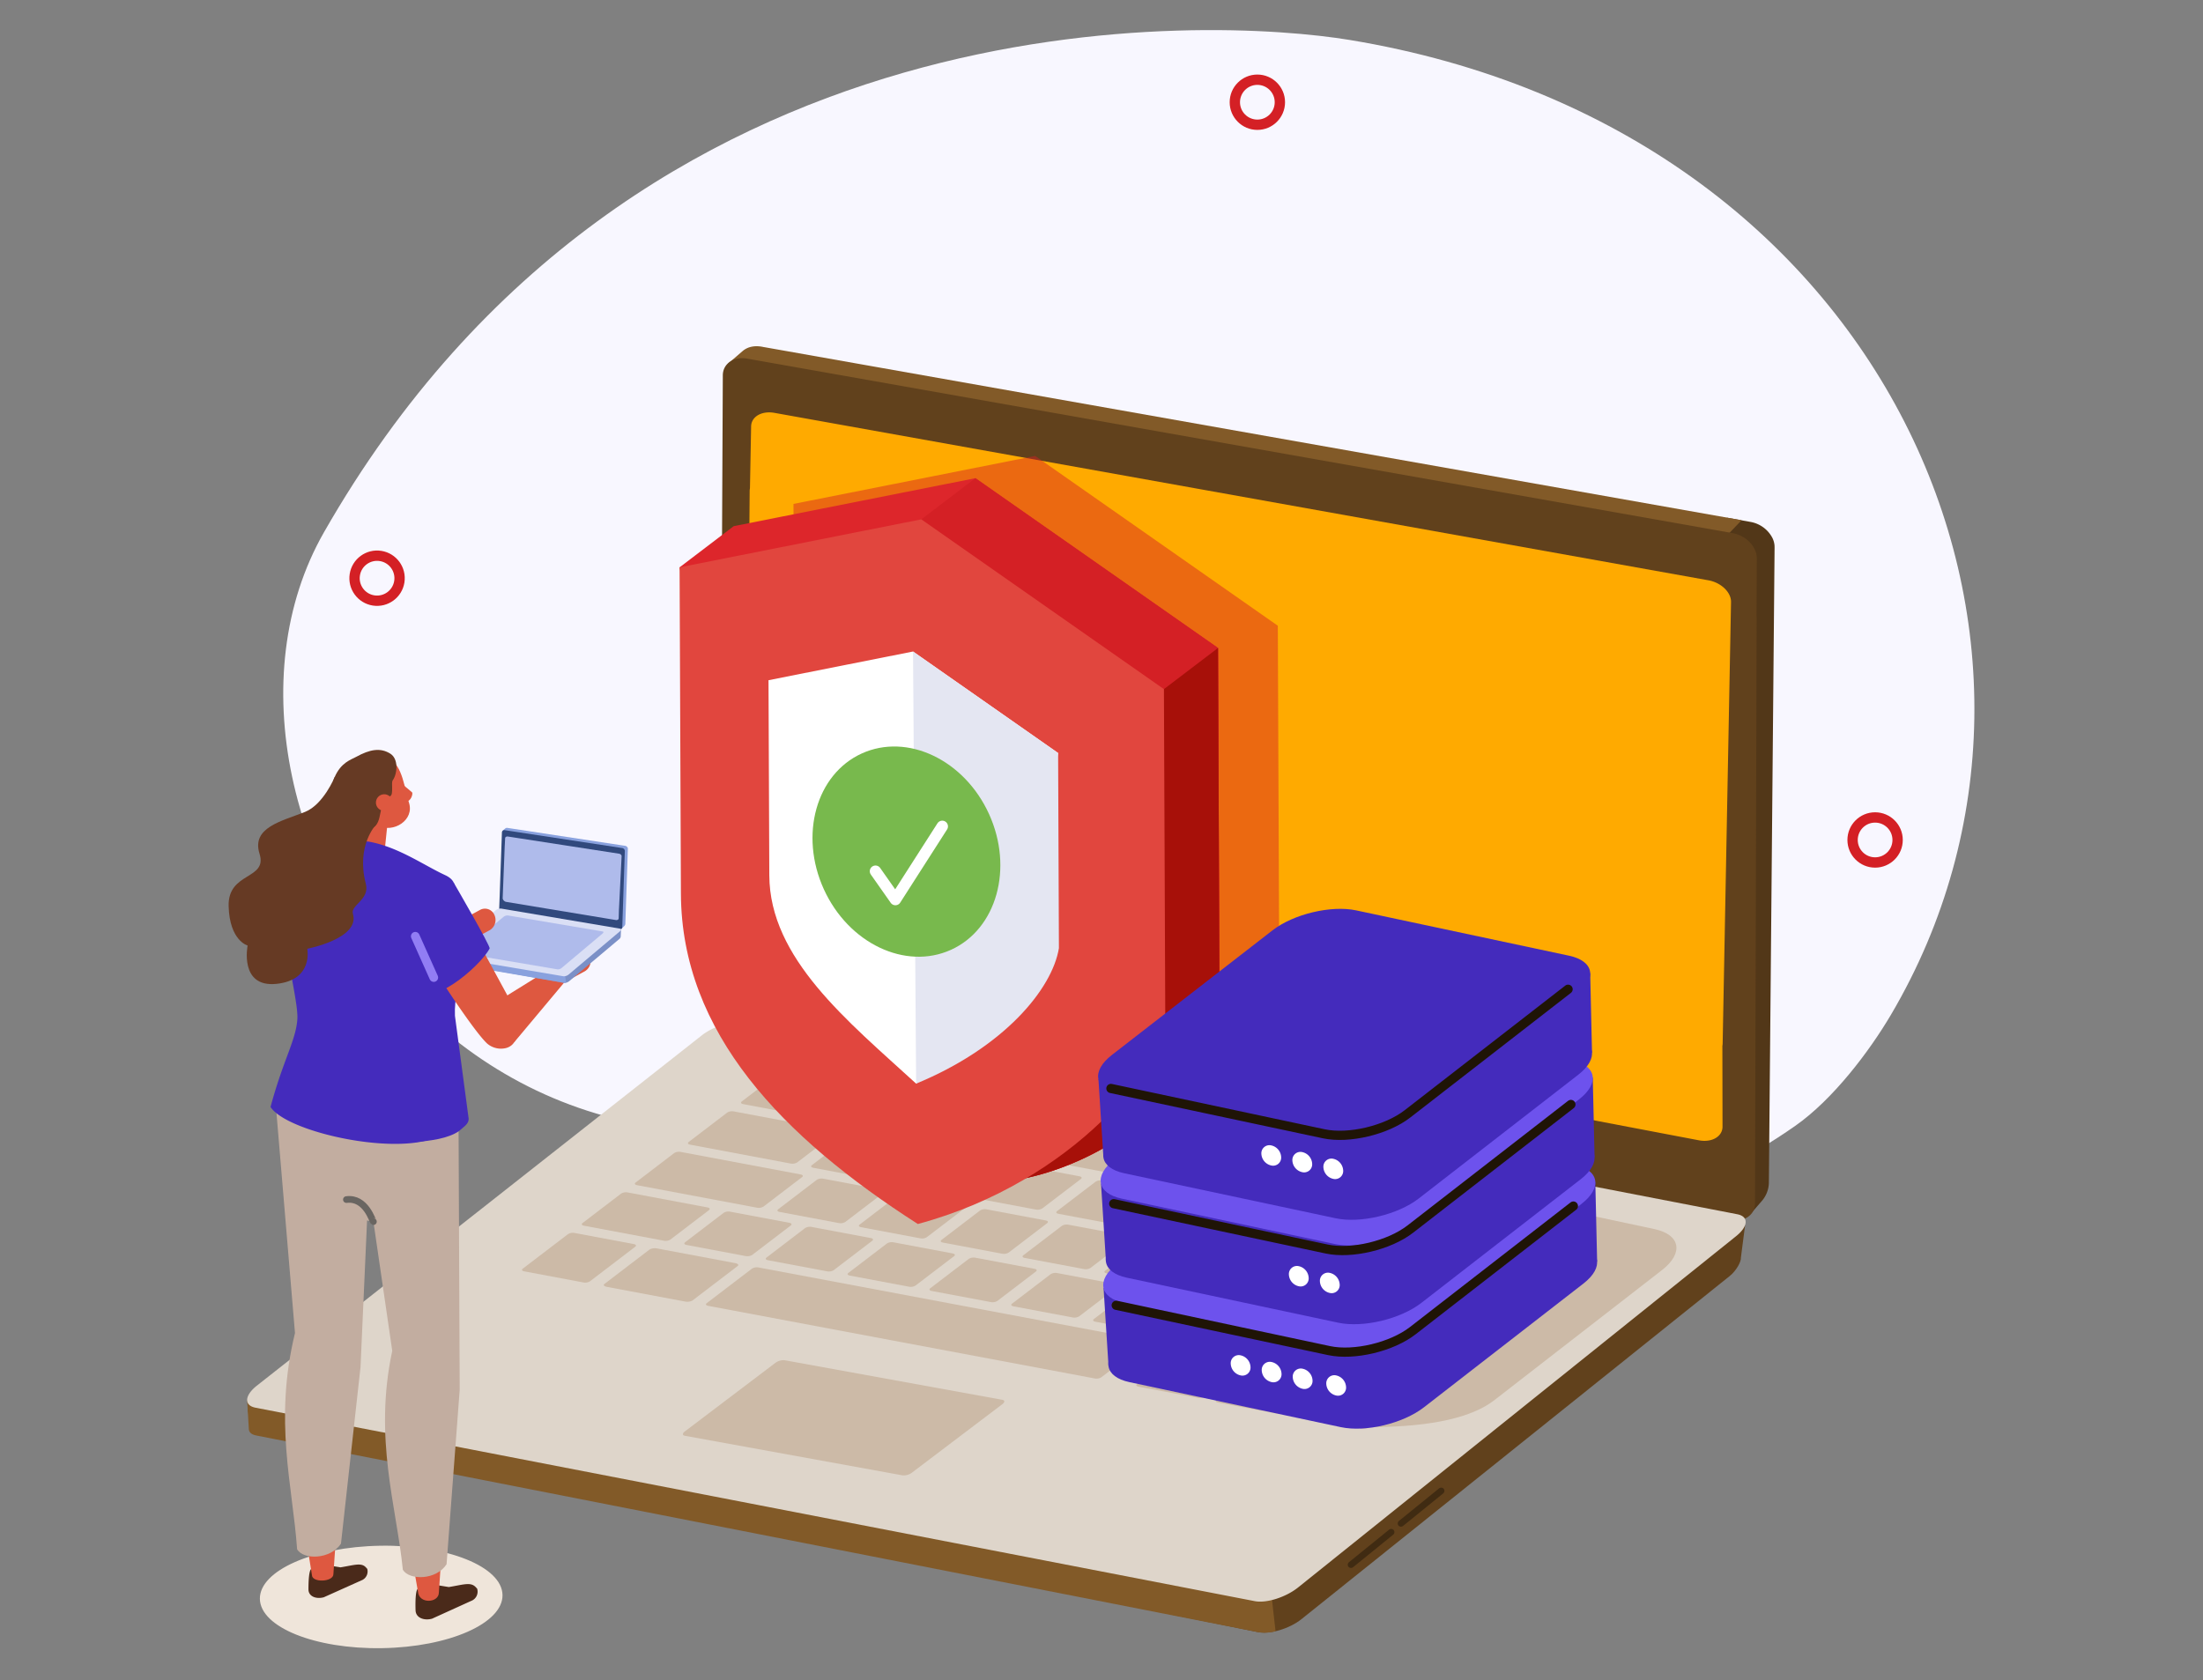 <svg xmlns="http://www.w3.org/2000/svg" xmlns:xlink="http://www.w3.org/1999/xlink" height="370" viewBox="0 0 485 370" width="485"><rect x="0" y="0" width="485" height="370" fill="#808080" stroke="none"/><clipPath id="a"><path d="m233 184h485v370h-485z"></path></clipPath><g clip-path="url(#a)" transform="translate(-233 -184)"><path d="m1582.584 432.682c48.022-81.529-.451-195.028-119.194-214.627-29.6-4.886-157.1-11.992-225.829 108.455-35.995 63.077 40.727 180.694 157.238 109.977 35.16-21.341 86.348 76.885 166.672 20.716 8.356-5.843 16.375-16.478 21.113-24.521z" fill="#f8f7ff" transform="translate(-933.26 -25.258)"></path><circle cx="4.958" cy="4.958" fill="none" r="4.958" stroke="#d42025" stroke-linecap="round" stroke-linejoin="round" stroke-width="2.273" transform="matrix(.156 -.988 .988 .156 310.34 315.454)"></circle><circle cx="4.958" cy="4.958" fill="none" r="4.958" stroke="#d42025" stroke-linecap="round" stroke-linejoin="round" stroke-width="2.273" transform="translate(504.855 201.554)"></circle><path d="m1854.749 431.78a4.674 4.674 0 0 0 -.45-1.675l-.005-.01a6.743 6.743 0 0 0 -4.407-3.467c-.116-.03-.234-.055-.352-.077l-5.249-.934-5.378 4.758c.845.164 5.925.661 6.663 1.114 2.187.895 4.051 3.022 3.9 5.48l-.17 16.061c-.33-.058-3.552 5.069-3.44 5.122.014.007 2.344 119.642 2.344 119.642-.006.543.958 1.365 1.444.946l2.21-2.56a6.355 6.355 0 0 0 1.643-4.024l1.244-138.678c0-.739.028-1.351 0-1.67a.1.1 0 0 0 .003-.028z" fill="#523718" transform="translate(-1231.076 -127.605)"></path><path d="m1643.016 390.159-215.053-38.091h-.014l-.32-.056a6.588 6.588 0 0 0 -1.934-.148 5.489 5.489 0 0 0 -.743.116 4.337 4.337 0 0 0 -1.829.9l-3.231 2.783a25.174 25.174 0 0 0 3.276 1.016l215.387 38.15z" fill="#825a28" transform="translate(-1026.597 -91.603)"></path><path d="m1639.261 395.518-216.978-38.432c-2.945-.522-5.339 1.119-5.351 3.666l-.548 115.526c0 .128.009.255.021.382l-.2 26.229c-.012 2.547 2.7 4.951 5.64 5.472l216.975 38.431c2.944.522 5.342-1.118 5.351-3.666l.362-128.913a4.278 4.278 0 0 0 -.024-.456l.06-12.687c.012-2.545-2.364-5.031-5.308-5.552z" fill="#61411c" transform="translate(-1024.801 -94.115)"></path><path d="m1542.968 693.631-7.486 5.929-2.041-2.861-211.441-40.945c-2.547-.493-7.377 1.023-10.066 3.18l-83.8 66.942-.109-1.175-12.818 9.185-1.931-.107.728 5.085c.309 1.067 1.223-.267 2.086-.1l219.7 44.528c2.547.493 6.846-.734 9.535-2.892l94.243-75.531c1.468-1.178 2.556-3.172 2.476-4.082z" fill="#61411c" transform="translate(-925.773 -239.864)"></path><path d="m1321.909 655.754c-2.547-.493-7.377 1.023-10.066 3.18l-83.8 66.942-.108-1.175-12.818 9.185-2.026-1.694.362 6.25c.016 1.034.866 1.385 1.729 1.553l220.521 43.3a9.555 9.555 0 0 0 3.8-.21l-5.9-51.949c1.462-1.181-111.694-75.382-111.694-75.382z" fill="#825a28" transform="translate(-925.682 -239.864)"></path><path d="m1434.956 770.068-220.028-42.607c-2.547-.494-2.43-2.662.26-4.82l98.212-77.341a14.253 14.253 0 0 1 9.892-2.625l217.869 42.189c2.547.493 2.43 2.662-.259 4.819l-96.427 77.354c-2.688 2.163-6.975 3.524-9.519 3.031z" fill="#ded5ca" transform="translate(-925.683 -233.468)"></path><g fill="#ccbaa7"><path d="m1440.415 673a2.04 2.04 0 0 1 -1.411.264l-13.085-2.459c-.472-.089-.606-.351-.3-.585l8.484-6.478a2.032 2.032 0 0 1 1.412-.264l13.086 2.458c.471.089.607.35.3.585z" transform="translate(-1029.315 -243.666)"></path><path d="m1470.561 700.38a2.027 2.027 0 0 1 -1.416.266l-13.084-2.458c-.471-.089-.6-.35-.292-.586l8.487-6.481a2.029 2.029 0 0 1 1.4-.261l13.084 2.458c.478.09.607.352.306.582z" transform="translate(-1044.026 -257.027)"></path><path d="m1456.069 719.377a2.028 2.028 0 0 1 -1.408.261l-13.087-2.459c-.465-.087-.61-.348-.3-.583l8.488-6.482a2.058 2.058 0 0 1 1.406-.26l13.088 2.459c.47.089.6.352.3.581z" transform="translate(-1036.954 -266.297)"></path><path d="m1416.021 733.566a2.036 2.036 0 0 1 -1.4.263l-13.087-2.458c-.466-.088-.6-.352-.3-.583l8.486-6.481a2.049 2.049 0 0 1 1.409-.265l13.086 2.458c.469.088.6.353.294.585z" transform="translate(-1017.415 -273.22)"></path><path d="m1346.24 743.842a2.033 2.033 0 0 1 -1.41.263l-13.085-2.458c-.472-.089-.608-.35-.3-.584l9.964-7.608a2.056 2.056 0 0 1 1.41-.262l13.085 2.458c.472.089.6.355.3.584z" transform="translate(-983.358 -277.685)"></path><path d="m1385.965 751.324a2.5 2.5 0 0 1 -1.678.213l-17.144-3.221c-.614-.115-.871-.4-.565-.634l9.964-7.608a2.531 2.531 0 0 1 1.674-.213l17.144 3.221c.622.117.869.405.569.634z" transform="translate(-1000.521 -280.93)"></path><path d="m1610.329 798.224a1.939 1.939 0 0 1 -1.316.191l-13.076-2.457c-.477-.09-.659-.32-.4-.515l3.684-2.813a1.961 1.961 0 0 1 1.326-.19l13.076 2.456c.471.089.646.32.394.513z" transform="translate(-1112.256 -306.595)"></path><path d="m1644.486 805.053a1.937 1.937 0 0 1 -1.317.192l-13.076-2.457c-.477-.09-.658-.32-.4-.515l3.684-2.813a1.964 1.964 0 0 1 1.327-.19l13.076 2.457c.471.089.646.321.393.513z" transform="translate(-1128.924 -309.927)"></path><path d="m1680.684 811.58a1.929 1.929 0 0 1 -1.3.179l-13.084-2.459c-.469-.089-.662-.314-.417-.5l3.548-2.71a1.951 1.951 0 0 1 1.306-.178l13.08 2.457c.471.089.655.315.412.5z" transform="translate(-1146.591 -313.168)"></path><path d="m1658.136 794.954a1.928 1.928 0 0 1 -1.3.178l-13.08-2.457c-.469-.088-.662-.314-.417-.5l3.548-2.71a1.957 1.957 0 0 1 1.305-.178l13.08 2.457c.471.089.656.315.413.5z" transform="translate(-1135.588 -305.055)"></path><path d="m1497.416 772.228a2.048 2.048 0 0 1 -1.417.262l-85.152-16c-.464-.087-.609-.35-.3-.584l9.964-7.608a2.076 2.076 0 0 1 1.411-.262l85.152 16c.473.089.607.356.308.585z" transform="translate(-1021.96 -284.93)"></path><path d="m1390.2 756.146a.225.225 0 0 1 -.135.007l-10-1.879c-.054-.01-.085-.031-.066-.045l.619-.473a.228.228 0 0 1 .135-.007l10 1.879c.056.011.086.031.067.045z" transform="translate(-1007.13 -287.728)"></path><path d="m1345.664 746.035a.115.115 0 0 1 -.077.019l-4.247-.8c-.023 0-.027-.02-.008-.034l.619-.473a.111.111 0 0 1 .077-.018l4.246.8c.023 0 .027.02.009.034z" transform="translate(-988.258 -283.329)"></path><path d="m1451.049 740.133a2.04 2.04 0 0 1 -1.411.262l-13.084-2.458c-.464-.087-.606-.352-.3-.584l8.487-6.481a2.063 2.063 0 0 1 1.413-.264l13.084 2.458c.475.089.605.354.3.586z" transform="translate(-1034.505 -276.425)"></path><path d="m1486.241 746.744a2.045 2.045 0 0 1 -1.405.263l-13.083-2.458c-.469-.088-.607-.353-.3-.584l8.487-6.481a2.059 2.059 0 0 1 1.415-.264l13.083 2.458c.465.087.6.352.295.585z" transform="translate(-1051.681 -279.651)"></path><path d="m1521.433 753.355a2.037 2.037 0 0 1 -1.4.263l-13.087-2.458c-.467-.088-.6-.352-.3-.583l8.486-6.48a2.041 2.041 0 0 1 1.407-.265l13.086 2.458c.467.088.6.353.294.585z" transform="translate(-1068.856 -282.877)"></path><path d="m1556.62 759.965a2.038 2.038 0 0 1 -1.406.263l-13.086-2.459c-.474-.089-.606-.352-.3-.584l8.486-6.481a2.045 2.045 0 0 1 1.414-.264l13.086 2.458c.471.089.6.353.3.585z" transform="translate(-1086.023 -286.102)"></path><path d="m1591.815 766.577a2.059 2.059 0 0 1 -1.416.261l-13.081-2.458c-.467-.088-.6-.351-.3-.583l8.486-6.481a2.044 2.044 0 0 1 1.407-.265l13.089 2.458c.474.089.61.354.306.587z" transform="translate(-1103.198 -289.328)"></path><path d="m1627.009 773.175a2.047 2.047 0 0 1 -1.409.262l-13.083-2.458c-.471-.089-.606-.352-.3-.584l8.487-6.48a2.049 2.049 0 0 1 1.414-.264l13.083 2.458c.469.089.6.353.3.586z" transform="translate(-1120.373 -292.549)"></path><path d="m1684.764 784.025a2.041 2.041 0 0 1 -1.409.262l-35.65-6.7c-.471-.089-.6-.352-.3-.584l8.486-6.48a2.045 2.045 0 0 1 1.411-.264l35.65 6.7c.471.088.6.353.3.585z" transform="translate(-1137.545 -295.775)"></path><path d="m1491.094 725.942a2 2 0 0 1 -1.4.262l-13.087-2.458c-.471-.089-.607-.348-.3-.582l8.488-6.482a2.033 2.033 0 0 1 1.4-.26l13.088 2.458c.473.089.6.351.3.58z" transform="translate(-1054.05 -269.501)"></path><path d="m1526.291 732.554a2.024 2.024 0 0 1 -1.405.262l-13.091-2.459c-.465-.087-.6-.346-.3-.581l8.488-6.482a2.036 2.036 0 0 1 1.4-.261l13.091 2.459c.467.088.6.351.3.581z" transform="translate(-1071.224 -272.727)"></path><path d="m1561.478 739.165a2.03 2.03 0 0 1 -1.407.261l-13.084-2.458c-.463-.087-.613-.349-.306-.584l8.488-6.482a2.067 2.067 0 0 1 1.409-.259l13.084 2.458c.467.088.6.352.3.581z" transform="translate(-1088.394 -275.954)"></path><path d="m1596.667 745.775a2.024 2.024 0 0 1 -1.406.262l-13.082-2.458c-.471-.089-.61-.348-.3-.583l8.488-6.482a2.04 2.04 0 0 1 1.406-.26l13.082 2.458c.469.088.6.351.3.581z" transform="translate(-1105.567 -279.179)"></path><path d="m1631.867 752.374a2.03 2.03 0 0 1 -1.405.262l-13.091-2.459c-.471-.089-.606-.347-.3-.582l8.488-6.482a2.029 2.029 0 0 1 1.4-.261l13.091 2.459c.467.088.6.351.3.581z" transform="translate(-1122.742 -282.399)"></path><path d="m1667.051 758.984a2.018 2.018 0 0 1 -1.4.262l-13.08-2.457c-.475-.09-.614-.349-.307-.584l8.489-6.482a2.041 2.041 0 0 1 1.41-.259l13.08 2.457c.47.088.6.351.3.581z" transform="translate(-1139.914 -285.625)"></path><path d="m1702.242 765.594a2.02 2.02 0 0 1 -1.4.262l-13.09-2.459c-.468-.088-.6-.346-.295-.581l8.488-6.482a2.024 2.024 0 0 1 1.4-.262l13.09 2.459c.467.088.6.351.3.58z" transform="translate(-1157.087 -288.85)"></path><path d="m1505.592 706.947a2.034 2.034 0 0 1 -1.414.266l-13.086-2.458c-.465-.088-.6-.349-.289-.586l8.486-6.481a2.034 2.034 0 0 1 1.4-.262l13.085 2.458c.473.089.605.352.3.582z" transform="translate(-1061.123 -260.232)"></path><path d="m1540.774 713.557a2.032 2.032 0 0 1 -1.408.267l-13.085-2.458c-.47-.088-.606-.351-.3-.587l8.487-6.48a2.043 2.043 0 0 1 1.406-.261l13.086 2.458c.465.088.6.351.3.581z" transform="translate(-1078.291 -263.457)"></path><path d="m1575.967 720.168a2.037 2.037 0 0 1 -1.416.265l-13.083-2.458c-.467-.088-.6-.35-.291-.586l8.486-6.481a2.037 2.037 0 0 1 1.4-.261l13.083 2.458c.474.089.607.352.306.582z" transform="translate(-1095.464 -266.683)"></path><path d="m1611.15 726.778a2.019 2.019 0 0 1 -1.409.267l-13.086-2.458c-.472-.089-.606-.351-.3-.587l8.487-6.48a2.037 2.037 0 0 1 1.406-.261l13.086 2.458c.472.089.6.351.3.581z" transform="translate(-1112.633 -269.909)"></path><path d="m1646.352 733.377a2.031 2.031 0 0 1 -1.405.267l-13.087-2.458c-.473-.089-.6-.351-.294-.587l8.487-6.481a2.029 2.029 0 0 1 1.4-.261l13.086 2.458c.464.087.6.35.3.58z" transform="translate(-1129.814 -273.13)"></path><path d="m1681.545 739.989a2.038 2.038 0 0 1 -1.417.265l-13.084-2.458c-.463-.087-.6-.35-.293-.586l8.487-6.48a2.043 2.043 0 0 1 1.4-.261l13.084 2.458c.475.089.609.353.308.583z" transform="translate(-1146.984 -276.356)"></path><path d="m1716.73 746.6a2.031 2.031 0 0 1 -1.409.266l-13.087-2.458c-.471-.089-.6-.35-.294-.587l8.486-6.481a2.036 2.036 0 0 1 1.4-.261l13.087 2.458c.467.088.6.351.3.581z" transform="translate(-1164.156 -279.581)"></path><path d="m1426.694 692.14a2.035 2.035 0 0 1 -1.414.266l-22.187-4.168c-.472-.089-.607-.351-.3-.587l8.487-6.48a2.039 2.039 0 0 1 1.408-.26l22.187 4.168c.472.089.606.352.3.582z" transform="translate(-1018.176 -252.171)"></path><path d="m1766.068 734.151a2.039 2.039 0 0 1 -1.411.264l-22.188-4.168c-.463-.087-.6-.351-.3-.585l8.484-6.478a2.044 2.044 0 0 1 1.409-.264l22.188 4.168c.471.089.607.35.3.585z" transform="translate(-1183.791 -272.672)"></path><path d="m1408.133 710.371a2.014 2.014 0 0 1 -1.408.262l-26.45-4.969c-.472-.089-.611-.348-.3-.583l8.489-6.482a2.039 2.039 0 0 1 1.406-.26l26.45 4.969c.477.089.605.352.3.581z" transform="translate(-1007.04 -260.677)"></path><path d="m1376.5 726.142a2.044 2.044 0 0 1 -1.41.262l-17.636-3.313c-.473-.089-.605-.352-.3-.584l8.486-6.48a2.045 2.045 0 0 1 1.413-.264l17.636 3.313c.471.089.6.353.3.586z" transform="translate(-995.903 -269.179)"></path><path d="m1475.6 679.613a2.033 2.033 0 0 1 -1.414.263l-13.076-2.457c-.472-.089-.607-.351-.3-.585l8.484-6.479a2.035 2.035 0 0 1 1.412-.264l13.077 2.457c.477.09.61.351.3.586z" transform="translate(-1046.49 -246.892)"></path><path d="m1510.632 686.18a2.044 2.044 0 0 1 -1.413.263l-13.085-2.458c-.469-.088-.606-.351-.3-.585l8.484-6.478a2.041 2.041 0 0 1 1.411-.264l13.086 2.458c.471.089.608.351.3.586z" transform="translate(-1063.58 -250.096)"></path><path d="m1545.816 692.788a2.021 2.021 0 0 1 -1.406.265l-13.085-2.458c-.468-.088-.6-.351-.3-.585l8.483-6.478a2.031 2.031 0 0 1 1.408-.264l13.085 2.458c.473.089.6.349.295.584z" transform="translate(-1080.754 -253.322)"></path><path d="m1581.015 699.4a2.042 2.042 0 0 1 -1.412.263l-13.078-2.457c-.474-.089-.607-.351-.3-.585l8.484-6.478a2.033 2.033 0 0 1 1.412-.264l13.077 2.457c.471.088.608.35.3.585z" transform="translate(-1097.929 -256.549)"></path><path d="m1616.193 706.01a2.014 2.014 0 0 1 -1.4.265l-13.083-2.458c-.474-.089-.607-.351-.3-.585l8.484-6.478a2.033 2.033 0 0 1 1.413-.264l13.082 2.458c.474.089.6.349.293.584z" transform="translate(-1115.097 -259.774)"></path><path d="m1651.4 712.609a2.038 2.038 0 0 1 -1.407.265l-13.09-2.459c-.467-.088-.6-.35-.293-.584l8.484-6.479a2.022 2.022 0 0 1 1.4-.265l13.09 2.459c.465.087.6.35.3.585z" transform="translate(-1132.276 -262.994)"></path><path d="m1686.585 719.22a2.036 2.036 0 0 1 -1.411.264l-13.084-2.458c-.473-.089-.609-.352-.3-.586l8.484-6.478a2.041 2.041 0 0 1 1.415-.263l13.084 2.458c.471.089.607.35.3.585z" transform="translate(-1149.443 -266.22)"></path><path d="m1721.771 725.829a2.024 2.024 0 0 1 -1.4.265l-13.095-2.46c-.465-.088-.6-.35-.291-.584l8.484-6.479a2.024 2.024 0 0 1 1.4-.265l13.094 2.46c.468.088.6.349.292.584z" transform="translate(-1166.617 -269.445)"></path><path d="m1739.948 743.687a2.1 2.1 0 0 0 -.763.011 1.514 1.514 0 0 0 -.635.251l-8.487 6.48c-.142.109-.206.234-.149.348a.617.617 0 0 0 .437.238l3.416.642-11.129 8.5c-.144.11-.2.235-.14.347a.608.608 0 0 0 .442.236l8.815 1.656a2.153 2.153 0 0 0 .767-.009 1.533 1.533 0 0 0 .645-.252l20.174-15.405c.142-.109.2-.231.136-.344a.6.6 0 0 0 -.444-.238z" transform="translate(-1174.258 -282.806)"></path><path d="m1380.679 728.367a.228.228 0 0 1 -.136.007l-10-1.88c-.054-.01-.085-.031-.066-.045l.619-.473a.223.223 0 0 1 .135-.007l10 1.879c.055.01.085.031.067.045z" transform="translate(-1002.482 -274.172)"></path><path d="m1448.846 813.305-47.96-8.722c-.555-.1-.555-.528 0-.95l19.938-15.105a3.024 3.024 0 0 1 2.021-.583l47.96 8.722c.556.1.555.528 0 .95l-19.937 15.105a3.025 3.025 0 0 1 -2.022.583z" transform="translate(-1017.122 -304.408)"></path></g><path d="m1639.474 417.281-205.628-36.873c-2.791-.5-5.083.831-5.124 2.974l-.258 13.644a2.9 2.9 0 0 0 -.061.512l-.807 97.774c-.042 2.144 3.427 6.038 6.218 6.538l203.641 38.765c2.791.5 5.086-.83 5.124-2.974l-.031-17.829a2.824 2.824 0 0 0 .06-.513l1.845-97.232c.04-2.144-2.188-4.286-4.979-4.786z" fill="#fa0" transform="translate(-1030.359 -105.492)"></path><path d="m1708.571 851.368a.713.713 0 0 1 -.583-.254.721.721 0 0 1 .121-1.017l8.809-7.144a.736.736 0 0 1 1.029.084.72.72 0 0 1 -.12 1.016l-8.809 7.144a.765.765 0 0 1 -.447.171z" fill="#402b12" transform="translate(-1167.111 -331.179)"></path><path d="m1687.078 869.115a.712.712 0 0 1 -.583-.254.72.72 0 0 1 .121-1.016l8.808-7.144a.736.736 0 0 1 1.029.084.72.72 0 0 1 -.12 1.017l-8.808 7.143a.763.763 0 0 1 -.447.17z" fill="#402b12" transform="translate(-1156.623 -339.839)"></path><path d="m1500.465 554.209c-29.844-19.113-52.035-42.12-52.16-72.745l-.295-71.861 53.217-10.568 53.414 37.39.295 71.862c.642 10.273-20.059 36.675-54.471 45.922z" fill="#d42025" opacity=".463" transform="translate(-1040.321 -114.633)"></path><path d="m1457.684 563.8c-27.365-8.916-46.318-42.141-46.443-72.766l-12.208-62.795 11.913-9.067 53.217-10.568 53.414 37.39.295 71.862c.811 25.092-29.852 49.105-60.188 45.944z" fill="#dd262b" transform="translate(-1016.42 -119.302)"></path><path d="m1469.319 563.8c-27.365-8.916-46.318-42.141-46.443-72.766l41.008-73.363 11.916-9.071 53.414 37.39.295 71.862c.81 25.096-29.853 49.109-60.19 45.948z" fill="#d42025" transform="translate(-1028.056 -119.302)"></path><path d="m1469.319 599.433c-27.365-8.916-46.318-42.141-46.443-72.766l94.422-35.973 11.914-9.067.295 71.861c.562 17.382-13.974 34.244-33.043 41.917a57.153 57.153 0 0 1 -27.145 4.028z" fill="#a71009" transform="translate(-1028.056 -154.938)"></path><path d="m1451.488 581.484c-29.844-19.113-52.036-42.12-52.161-72.745l-.294-71.862 53.217-10.568 53.414 37.39.295 71.861c.641 10.276-20.059 36.677-54.471 45.924z" fill="#e1463e" transform="translate(-1016.42 -127.943)"></path><path d="m1469.774 578.313c-15.108-13.822-32.253-27.557-32.327-45.87l-.177-42.972 31.823-6.32 31.941 22.358-5.126 27.7c.074 18.309-26.134 45.104-26.134 45.104z" fill="#fff" transform="translate(-1035.08 -155.681)"></path><path d="m1500.1 578.313-.681-95.162 31.941 22.358.176 42.972c-1.478 8.999-12.084 21.849-31.436 29.832z" fill="#e4e6f2" transform="translate(-1065.41 -155.681)"></path><path d="m1651.229 764.9-48.929-10.422c1.414-2.575.658-6.64 5.481-10.383l36.908-28.645c4.823-3.743 13.471-5.8 19.218-4.581l48.927 10.42c5.747 1.224 6.5 5.288 1.68 9.031l-36.908 28.645c-4.82 3.744-13.468 5.805-26.377 5.935z" fill="#ccbaa7" transform="translate(-1115.614 -266.633)"></path><path d="m1689.6 711.3.4 17.515-12.2 2.451-95.377 20.48-1.083-17.075z" fill="#442bbc" transform="translate(-1105.384 -267.013)"></path><path d="m1634.576 768.653-46.558-9.915c-5.469-1.164-6.188-5.031-1.6-8.594l35.12-27.258c4.59-3.562 12.819-5.523 18.287-4.359l46.559 9.915c5.469 1.164 6.188 5.031 1.6 8.594l-35.12 27.258c-4.59 3.562-12.819 5.523-18.288 4.359z" fill="#442bbc" transform="translate(-1106.388 -270.378)"></path><path d="m1632.719 734.465-46.875-9.983c-5.506-1.173-6.23-5.066-1.61-8.652l35.36-27.444c4.621-3.586 12.906-5.561 18.412-4.388l46.875 9.982c5.506 1.173 6.23 5.066 1.61 8.652l-35.36 27.444c-4.621 3.586-12.906 5.561-18.412 4.389z" fill="#6d52ed" transform="translate(-1105.312 -253.527)"></path><path d="m1640.373 788.44a1.774 1.774 0 0 1 -2.18 1.808 2.763 2.763 0 0 1 -2.179-2.614 1.774 1.774 0 0 1 2.179-1.808 2.762 2.762 0 0 1 2.18 2.614z" fill="#fff" transform="translate(-1132.066 -303.366)"></path><path d="m1653.708 791.319a1.775 1.775 0 0 1 -2.18 1.808 2.762 2.762 0 0 1 -2.18-2.614 1.774 1.774 0 0 1 2.18-1.808 2.763 2.763 0 0 1 2.18 2.614z" fill="#fff" transform="translate(-1138.572 -304.77)"></path><path d="m1667.042 794.2a1.775 1.775 0 0 1 -2.18 1.808 2.762 2.762 0 0 1 -2.18-2.614 1.775 1.775 0 0 1 2.18-1.808 2.763 2.763 0 0 1 2.18 2.614z" fill="#fff" transform="translate(-1145.079 -306.176)"></path><path d="m1681.46 797.081a1.775 1.775 0 0 1 -2.18 1.808 2.763 2.763 0 0 1 -2.18-2.614 1.775 1.775 0 0 1 2.18-1.808 2.763 2.763 0 0 1 2.18 2.614z" fill="#fff" transform="translate(-1152.115 -307.582)"></path><path d="m1687.429 721.665-35.36 27.444c-4.62 3.587-12.906 5.561-18.412 4.389l-46.875-9.983" fill="none" stroke="#1f1406" stroke-linecap="round" stroke-linejoin="round" stroke-width="2.028" transform="translate(-1108.041 -272.074)"></path><path d="m1688.5 666.381.4 17.515-12.2 2.451-95.376 20.48-1.083-17.075z" fill="#442bbc" transform="translate(-1104.848 -245.095)"></path><path d="m1633.477 723.737-46.559-9.915c-5.468-1.164-6.188-5.031-1.6-8.594l35.121-27.258c4.589-3.562 12.818-5.523 18.287-4.359l46.558 9.915c5.469 1.164 6.188 5.031 1.6 8.594l-35.12 27.258c-4.589 3.562-12.818 5.522-18.287 4.359z" fill="#442bbc" transform="translate(-1105.852 -248.46)"></path><path d="m1631.62 689.549-46.875-9.982c-5.506-1.172-6.23-5.066-1.609-8.652l35.36-27.444c4.62-3.586 12.906-5.561 18.412-4.388l46.875 9.982c5.506 1.172 6.23 5.066 1.609 8.652l-35.36 27.444c-4.62 3.586-12.906 5.561-18.412 4.388z" fill="#6d52ed" transform="translate(-1104.776 -231.609)"></path><path d="m1665.383 750.1a1.775 1.775 0 0 1 -2.18 1.808 2.763 2.763 0 0 1 -2.18-2.614 1.774 1.774 0 0 1 2.18-1.808 2.762 2.762 0 0 1 2.18 2.614z" fill="#fff" transform="translate(-1144.27 -284.657)"></path><path d="m1678.718 752.981a1.775 1.775 0 0 1 -2.18 1.808 2.762 2.762 0 0 1 -2.18-2.614 1.775 1.775 0 0 1 2.18-1.808 2.763 2.763 0 0 1 2.18 2.614z" fill="#fff" transform="translate(-1150.777 -286.062)"></path><path d="m1687.4 621.465.4 17.515-12.2 2.451-95.377 20.48-1.083-17.075z" fill="#442bbc" transform="translate(-1104.312 -223.177)"></path><path d="m1632.379 678.822-46.558-9.915c-5.469-1.164-6.188-5.032-1.6-8.594l35.121-27.258c4.589-3.562 12.819-5.524 18.287-4.359l46.558 9.914c5.469 1.165 6.188 5.032 1.6 8.594l-35.121 27.258c-4.589 3.563-12.818 5.525-18.287 4.36z" fill="#442bbc" transform="translate(-1105.316 -226.542)"></path><path d="m1630.521 644.634-46.875-9.982c-5.506-1.172-6.23-5.066-1.61-8.652l35.36-27.444c4.621-3.586 12.906-5.561 18.412-4.389l46.876 9.983c5.506 1.172 6.23 5.066 1.609 8.652l-35.359 27.444c-4.621 3.586-12.906 5.56-18.413 4.388z" fill="#442bbc" transform="translate(-1104.24 -209.69)"></path><path d="m1653.549 698.154a1.775 1.775 0 0 1 -2.179 1.808 2.762 2.762 0 0 1 -2.18-2.614 1.775 1.775 0 0 1 2.18-1.808 2.762 2.762 0 0 1 2.179 2.614z" fill="#fff" transform="translate(-1138.495 -259.307)"></path><path d="m1666.884 701.034a1.774 1.774 0 0 1 -2.18 1.808 2.763 2.763 0 0 1 -2.18-2.614 1.775 1.775 0 0 1 2.18-1.808 2.762 2.762 0 0 1 2.18 2.614z" fill="#fff" transform="translate(-1145.002 -260.712)"></path><path d="m1680.219 703.913a1.774 1.774 0 0 1 -2.18 1.808 2.762 2.762 0 0 1 -2.18-2.614 1.775 1.775 0 0 1 2.18-1.808 2.763 2.763 0 0 1 2.18 2.614z" fill="#fff" transform="translate(-1151.509 -262.117)"></path><path d="m1686.36 677.966-35.36 27.444c-4.621 3.586-12.906 5.561-18.412 4.388l-46.875-9.983" fill="none" stroke="#1f1406" stroke-linecap="round" stroke-linejoin="round" stroke-width="2.028" transform="translate(-1107.519 -250.749)"></path><path d="m1685.148 628.413-35.36 27.444c-4.62 3.586-12.906 5.561-18.412 4.388l-46.875-9.983" fill="none" stroke="#1f1406" stroke-linecap="round" stroke-linejoin="round" stroke-width="2.028" transform="translate(-1106.927 -226.568)"></path><path d="m19.985 0c11.038 0 19.986 10.633 19.986 23.748s-8.948 23.752-19.986 23.752-19.985-10.636-19.985-23.752 8.948-23.748 19.985-23.748z" fill="#78b94d" transform="matrix(.91 -.414 .414 .91 404.535 358.198)"></path><path d="m1483.272 568.237 4.384 6.237 10.317-16.114" fill="none" stroke="#fff" stroke-linecap="round" stroke-linejoin="round" stroke-width="2.514" transform="translate(-1057.529 -192.383)"></path><path d="m1317.767 626.033 16.016-9.943 2.31 2.3-13.141 15.7z" fill="#de5840" transform="translate(-976.763 -220.555)"></path><path d="m1346.486 616.561a2.262 2.262 0 0 0 3.136 1.108l2.779-1.511a2.624 2.624 0 0 0 1.042-3.38 2.262 2.262 0 0 0 -3.137-1.108l-2.779 1.511a2.623 2.623 0 0 0 -1.041 3.38z" fill="#de5840" transform="translate(-990.658 -218.266)"></path><path d="m1350.493 563.567a.518.518 0 0 0 -.048-.2.763.763 0 0 0 -.517-.4l-.042-.008-.245-.037-25.563-3.894-.038-.006a.792.792 0 0 0 -.231-.012.767.767 0 0 0 -.089.016.564.564 0 0 0 -.222.112l-.6.53s26.061 21.676 26.121 21.625l.709-.692a.78.78 0 0 0 .208-.479l.554-16.357c0-.087.007-.16.005-.2z" fill="#89a1de" transform="translate(-979.267 -192.7)"></path><path d="m1348.519 563.92-25.792-3.929a.521.521 0 0 0 -.653.45l-.486 13.68v.046l-.119 3.106c-.011.3.3.578.654.632l25.791 3.929a.521.521 0 0 0 .653-.449l.512-15.266a.359.359 0 0 0 0-.054l.053-1.5a.688.688 0 0 0 -.613-.645z" fill="#31497d" transform="translate(-978.571 -193.175)"></path><path d="m1336.647 599.727-26.5-3.208a1.835 1.835 0 0 0 -1.194.409l-9.823 8.24-1.522.994s.016.563.119.581l26.385 4.693a1.636 1.636 0 0 0 1.132-.373l11.047-9.3a.774.774 0 0 0 .284-.5z" fill="#7b90c7" transform="translate(-966.925 -211)"></path><path d="m1309.9 596.519a1.835 1.835 0 0 0 -1.194.409l-11.6 8.4.065 1.38c0 .123.107.163.211.181l26.479 4.543a1.155 1.155 0 0 0 .454-.036l-.854-6.192c.18-.141-13.561-8.685-13.561-8.685z" fill="#89a1de" transform="translate(-966.686 -211)"></path><path d="m1323.734 608.616-26.418-4.462c-.306-.052-.3-.311.017-.577l11.517-9.524a1.7 1.7 0 0 1 1.175-.342l26.159 4.418c.306.052.3.311-.017.576l-11.3 9.521a1.651 1.651 0 0 1 -1.133.39z" fill="#dadff5" transform="translate(-966.675 -209.629)"></path><path d="m1326.348 608.542-21.04-3.556c-.243-.041-.237-.248.014-.459l9.176-7.577a1.354 1.354 0 0 1 .935-.272l20.833 3.521c.243.041.237.248-.014.459l-9.005 7.575a1.312 1.312 0 0 1 -.899.309z" fill="#afbbeb" transform="translate(-970.597 -211.078)"></path><path d="m1348.572 566.5-24.441-3.777c-.332-.051-.61.113-.623.367l-.08 1.616a.347.347 0 0 0 -.009.061l-.453 11.58a1 1 0 0 0 .719.756l24.2 4.007c.332.051.611-.113.623-.367l.061-2.111a.391.391 0 0 0 .009-.061l.574-11.518c.011-.258-.252-.506-.58-.553z" fill="#afbbeb" transform="translate(-979.301 -194.506)"></path><path d="m1305.58 598.9a2.261 2.261 0 0 0 3.136 1.108l2.779-1.511a2.623 2.623 0 0 0 1.042-3.38 2.261 2.261 0 0 0 -3.136-1.107l-2.779 1.511a2.623 2.623 0 0 0 -1.042 3.379z" fill="#de5840" transform="translate(-970.696 -209.649)"></path><ellipse cx="26.709" cy="11.278" fill="#efe5da" rx="26.709" ry="11.278" transform="matrix(1 -.016 .016 1 290.032 524.817)"></ellipse><path d="m1242.327 875.71 4.194.687c3.056-.5 4.582-1.1 5.594.015l.287.317a2.112 2.112 0 0 1 -1.3 2.547l-8.27 3.711c-1.621.441-3.338-.135-3.371-1.7 0 0-.061-4.379.678-4.565 1.488-.371.892-.659 2.188-1.012z" fill="#4a2a1a" transform="translate(-938.551 -347.247)"></path><path d="m1244.457 872.463c.008 1.766-4.719 1.962-4.728.2l-1.28-8.048 6.485.974z" fill="#de5840" transform="translate(-938.058 -341.83)"></path><path d="m1239.7 771c-2.354 3.548-8.333 3.585-9.659 1.228-.972-14.014-5.182-28.245-.466-47.61l-4.286-50.958 21.468-3.244-2.754 61.7z" fill="#c2ada0" transform="translate(-931.633 -247.065)"></path><path d="m1241.83 706.88 19.8 3.391 1.866-17.951-19.8-3.391z" fill="#c2ada0" transform="translate(-939.707 -256.099)"></path><path d="m1288.348 884.106 4.461.727c3.219-.524 4.815-1.166 5.921.016l.313.335a2.17 2.17 0 0 1 -1.292 2.693l-8.636 3.925c-1.7.466-3.537-.143-3.623-1.8 0 0-.2-4.63.574-4.826 1.561-.393.922-.697 2.282-1.07z" fill="#4a2a1a" transform="translate(-961.002 -351.344)"></path><path d="m1290 881.114c-.073 2.26-4.377 2.515-4.6-.245l-1.2-6.843 6.282-.138z" fill="#de5840" transform="translate(-960.382 -346.358)"></path><path d="m1279.337 775.3c-2.249 3.546-8.231 3.583-9.627 1.227-1.391-14-6.472-28.858-2.332-48.209l-8.508-58.361 23.093 5.655.266 61.258z" fill="#c2ada0" transform="translate(-948.022 -246.843)"></path><path d="m1261.719 723.694c-.2-.071-1.646-5.43-5.945-4.86" fill="none" stroke="#696561" stroke-linecap="round" stroke-linejoin="round" stroke-width="1.469" transform="translate(-946.512 -270.672)"></path><path d="m1262.307 542.4c.587 4.109-1.661 6.346-5.02 5s-4.909-6.293-5.721-10.363c-.389-1.953.237-5.864 3.6-4.516s6.554 5.769 7.141 9.879z" fill="#de5840" transform="translate(-944.408 -179.637)"></path><path d="m1270.507 538.12c1.338 3.929-3.481 6.84-6.676 5.139s-5.9-6.443-6.043-10.591 5.058-6.016 8.253-4.315 3.503 6.947 4.466 9.767z" fill="#de5840" transform="translate(-947.493 -177.434)"></path><path d="m1260.913 561-.43-.083a2.516 2.516 0 0 1 -1.977-3.121l2.063-8.1a2.9 2.9 0 0 1 3.306-2.1l.431.083a2.515 2.515 0 0 1 1.976 3.121l-.825 8c-.365 1.441-3.091 2.479-4.544 2.2z" fill="#de5840" transform="translate(-947.805 -187.107)"></path><path d="m1252.713 541.555s-.063 2.3 4.985 1.407c3.81-.67 1.445-5.49 4.856-7.339.718-.389.138-2.923.5-3.43 1.034-1.434 1.347-4.712-.506-5.883-2.2-1.388-4.516-.964-7.558.71-1.156.636-3.308 1.229-4.711 4.445-.959 2.205-.545 4.764 2.434 10.09z" fill="#663a24" transform="translate(-943.606 -176.336)"></path><circle cx="1.827" cy="1.827" fill="#de5840" r="1.827" transform="matrix(.686 -.727 .727 .686 315.005 360.808)"></circle><path d="m1223.159 623.213c2.8-10.451 5.581-14.623 5.9-19.34.187-2.786-1.528-9.825-2.046-14.171-1.141-22.454-1.292-21.794 5.943-23.762l4.887-.855a22.583 22.583 0 0 1 6.963-.3c6.46 1.16 12.064 5.185 16.788 7.374 4.207 1.95.91 5.288 1.208 10.223-2.35 20.052-.258 36.354.392 43.48-1.679 10.364-35.732 4.029-40.035-2.649z" fill="#442bbc" transform="translate(-930.596 -195.444)"></path><path d="m1294.252 602.386-3.481 4.259c-3.282 17.959-.2 34.775-6.912 42.767 4.4-.286 8.106-.9 10.367-2.444 1.13-1.005 2.189-1.583 2.171-2.727l-3.026-22.7c-.324-7.522 4.189-13.749.881-19.155z" fill="#442bbc" transform="translate(-960.217 -213.867)"></path><path d="m1311.2 628.252a4.655 4.655 0 0 1 -4.264-.947c-2.739-2.527-9.844-13.5-9.844-13.5l6.1-12.19 9.136 16.826s3.414 8.395-1.128 9.811z" fill="#de5840" transform="translate(-966.675 -213.491)"></path><path d="m1270.129 594 8.646 11.518c1.872 5.161 13.33-4.26 15.537-8.466.244-.465-7.912-14.493-7.912-14.493s-14.723 2.897-16.271 11.441z" fill="#442bbc" transform="translate(-953.517 -204.189)"></path><path d="m4.066 9.083-4.066-9.083" fill="none" stroke="#917df4" stroke-linecap="round" stroke-linejoin="round" stroke-width="1.922" transform="translate(324.429 390.18)"></path><path d="m1228.47 537.056s-2.472 6.046-6.52 7.665c-5.086 2.034-11.843 3.4-10.021 9.207s-7 3.916-6.8 11.54 4.179 8.679 4.179 8.679-1.885 9.284 6.338 8.441 6.791-7.736 6.791-7.736 11.668-2.221 10.051-7.686c-.57-1.926 3.75-3.133 2.847-6.591-2.221-8.507 2.3-13.118 2.3-13.118l-1.635-10.522z" fill="#663a24" fill-rule="evenodd" transform="translate(-921.793 -181.928)"></path><path d="m1280.467 540.9s1.411 1.139 1.724 1.448c.274.269-.287 2.142-1.308 1.921s-.416-3.369-.416-3.369z" fill="#de5840" transform="translate(-958.475 -183.863)"></path><circle cx="4.958" cy="4.958" fill="none" r="4.958" stroke="#d42025" stroke-linecap="round" stroke-linejoin="round" stroke-width="2.273" transform="translate(640.854 364.013)"></circle></g></svg>